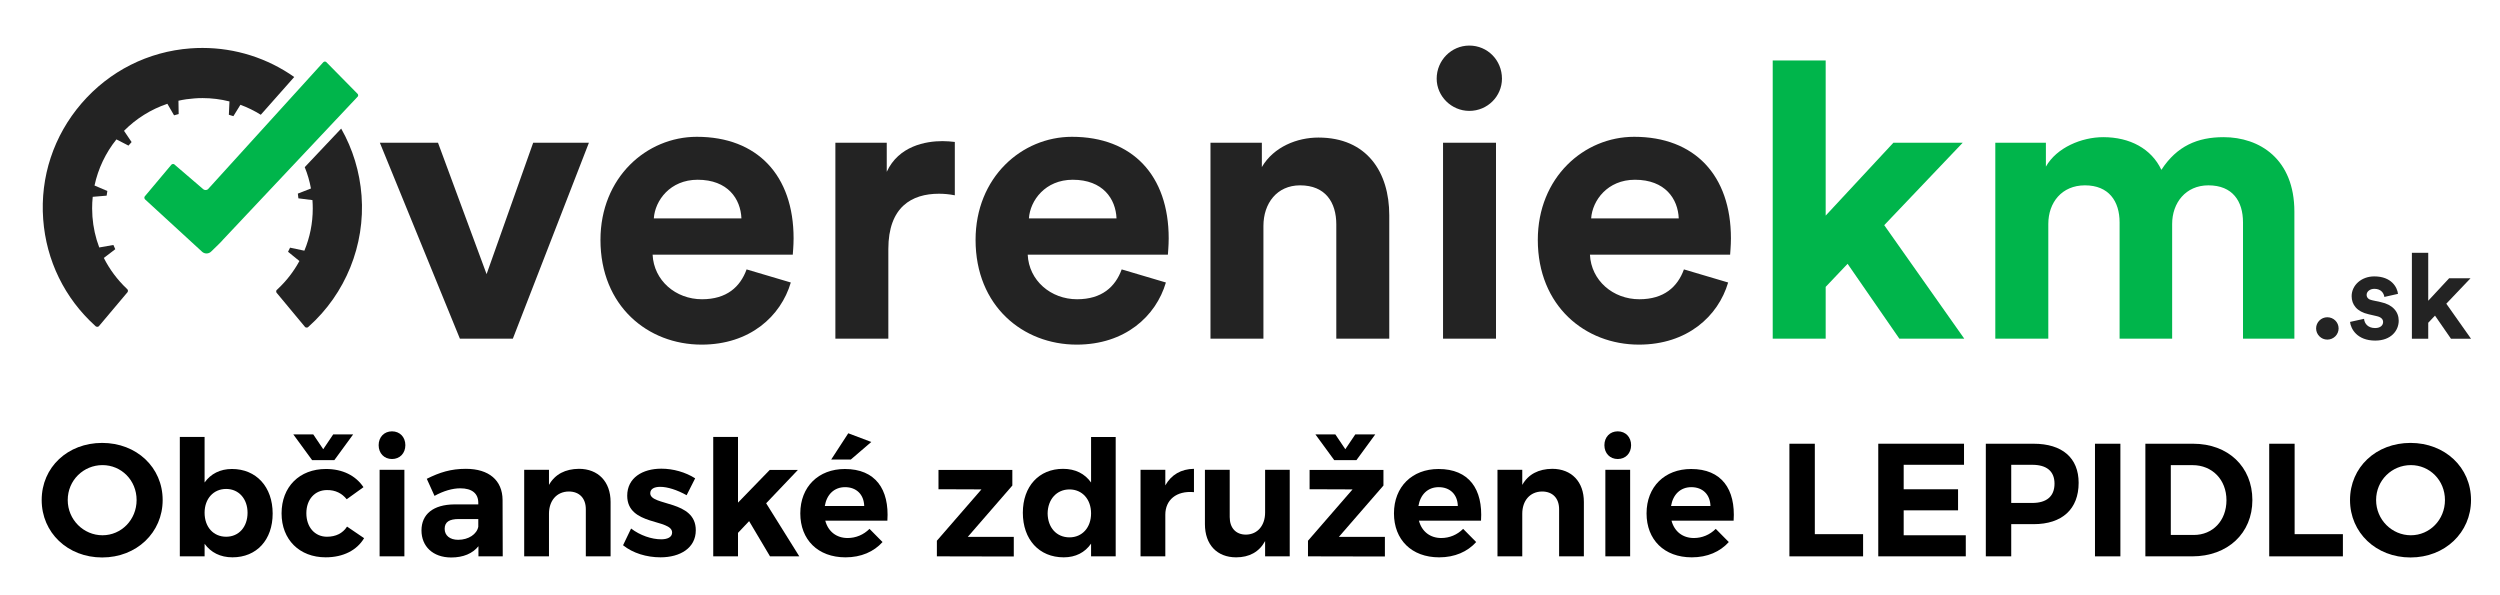 <?xml version="1.0" encoding="utf-8"?>
<!-- Generator: Adobe Illustrator 16.0.0, SVG Export Plug-In . SVG Version: 6.00 Build 0)  -->
<!DOCTYPE svg PUBLIC "-//W3C//DTD SVG 1.1//EN" "http://www.w3.org/Graphics/SVG/1.1/DTD/svg11.dtd">
<svg version="1.1" id="Layer_1" xmlns="http://www.w3.org/2000/svg" xmlns:xlink="http://www.w3.org/1999/xlink" x="0px" y="0px"
	 width="140px" height="33.333px" viewBox="0 0 140 33.333" enable-background="new 0 0 140 33.333" xml:space="preserve">
<g>
	<path fill="#232323" d="M28.72,18.965h-2.966L21.272,7.993h3.256l2.721,7.359l2.609-7.359h3.121L28.72,18.965z"/>
	<path fill="#232323" d="M44.285,15.82c-0.558,1.896-2.297,3.479-4.995,3.479c-3.011,0-5.664-2.163-5.664-5.864
		c0-3.502,2.587-5.774,5.396-5.774c3.39,0,5.419,2.162,5.419,5.685c0,0.425-0.045,0.87-0.045,0.914h-7.85
		c0.067,1.45,1.294,2.498,2.766,2.498c1.383,0,2.142-0.691,2.497-1.672L44.285,15.82z M41.52,12.23
		c-0.045-1.092-0.758-2.164-2.453-2.164c-1.539,0-2.387,1.161-2.453,2.164H41.52z"/>
	<path fill="#232323" d="M53.471,10.937c-0.334-0.066-0.623-0.088-0.892-0.088c-1.517,0-2.832,0.735-2.832,3.099v5.018h-2.966V7.993
		h2.877v1.628c0.668-1.449,2.186-1.718,3.122-1.718c0.245,0,0.468,0.022,0.69,0.046V10.937z"/>
	<path fill="#232323" d="M65.29,15.82c-0.557,1.896-2.296,3.479-4.994,3.479c-3.012,0-5.664-2.163-5.664-5.864
		c0-3.502,2.586-5.774,5.396-5.774c3.389,0,5.419,2.162,5.419,5.685c0,0.425-0.045,0.87-0.045,0.914h-7.85
		c0.066,1.45,1.293,2.498,2.765,2.498c1.383,0,2.141-0.691,2.498-1.672L65.29,15.82z M62.525,12.23
		c-0.044-1.092-0.759-2.164-2.452-2.164c-1.539,0-2.387,1.161-2.454,2.164H62.525z"/>
	<path fill="#232323" d="M70.752,18.965h-2.965V7.993h2.877v1.361c0.668-1.139,1.984-1.651,3.166-1.651
		c2.721,0,3.969,1.94,3.969,4.349v6.913h-2.966v-6.4c0-1.227-0.603-2.186-2.028-2.186c-1.294,0-2.053,1.005-2.053,2.274V18.965z"/>
	<path fill="#232323" d="M82.282,2.552c1.025,0,1.828,0.826,1.828,1.853c0,0.98-0.803,1.805-1.828,1.805
		c-1.004,0-1.828-0.824-1.828-1.805C80.454,3.378,81.278,2.552,82.282,2.552z M80.81,18.965V7.993h2.966v10.972H80.81z"/>
	<path fill="#232323" d="M96.776,15.82c-0.557,1.896-2.297,3.479-4.995,3.479c-3.011,0-5.664-2.163-5.664-5.864
		c0-3.502,2.587-5.774,5.396-5.774c3.39,0,5.419,2.162,5.419,5.685c0,0.425-0.045,0.87-0.045,0.914h-7.85
		c0.067,1.45,1.293,2.498,2.766,2.498c1.382,0,2.141-0.691,2.497-1.672L96.776,15.82z M94.01,12.23
		c-0.044-1.092-0.758-2.164-2.453-2.164c-1.538,0-2.385,1.161-2.452,2.164H94.01z"/>
	<path fill="#00B54B" d="M105.517,12.609l4.481,6.355h-3.635l-2.898-4.191l-1.227,1.292v2.899h-2.966V3.386h2.966v8.688l3.791-4.08
		h3.881L105.517,12.609z"/>
	<path fill="#00B54B" d="M111.737,18.965V7.993h2.833v1.338c0.603-1.069,2.007-1.65,3.211-1.65c1.495,0,2.698,0.647,3.256,1.83
		c0.87-1.339,2.029-1.83,3.479-1.83c2.028,0,3.969,1.227,3.969,4.171v7.113h-2.877v-6.512c0-1.182-0.58-2.074-1.939-2.074
		c-1.271,0-2.029,0.982-2.029,2.163v6.423h-2.943v-6.512c0-1.182-0.602-2.074-1.94-2.074c-1.294,0-2.052,0.959-2.052,2.163v6.423
		H111.737z"/>
	<path fill="#232323" d="M130.329,17.766c0.352,0,0.633,0.28,0.633,0.625s-0.281,0.627-0.633,0.627
		c-0.344,0-0.627-0.282-0.627-0.627S129.985,17.766,130.329,17.766z"/>
	<path fill="#232323" d="M132.387,17.854c0.021,0.268,0.221,0.517,0.62,0.517c0.302,0,0.447-0.159,0.447-0.338
		c0-0.151-0.104-0.275-0.365-0.331l-0.448-0.104c-0.653-0.144-0.949-0.537-0.949-1.012c0-0.605,0.537-1.108,1.268-1.108
		c0.963,0,1.287,0.613,1.328,0.978l-0.764,0.172c-0.028-0.199-0.173-0.454-0.559-0.454c-0.24,0-0.434,0.145-0.434,0.337
		c0,0.167,0.124,0.269,0.311,0.303l0.48,0.104c0.669,0.138,1.006,0.544,1.006,1.04c0,0.552-0.427,1.115-1.314,1.115
		c-1.02,0-1.371-0.66-1.412-1.046L132.387,17.854z"/>
	<path fill="#232323" d="M136.993,17.007l1.385,1.963h-1.123l-0.895-1.295l-0.379,0.399v0.896h-0.915v-4.812h0.915v2.684l1.171-1.26
		h1.198L136.993,17.007z"/>
	<g>
		<g>
			<path fill="#232323" d="M16.477,4.312l-1.873,2.115c-0.359-0.225-0.743-0.413-1.141-0.559L13.07,6.505
				c-0.084-0.027-0.168-0.055-0.254-0.078L12.85,5.68c-0.491-0.123-0.998-0.187-1.504-0.187c-0.154,0-0.311,0.004-0.465,0.018
				c-0.297,0.021-0.595,0.063-0.888,0.129l0.012,0.747C9.918,6.408,9.833,6.433,9.747,6.458L9.373,5.812
				c-0.912,0.306-1.751,0.83-2.428,1.514L7.37,7.956C7.31,8.021,7.251,8.087,7.195,8.154L6.52,7.806
				c-0.604,0.751-1.028,1.644-1.227,2.583l0.718,0.306c-0.016,0.088-0.028,0.174-0.039,0.261l-0.779,0.066
				c-0.023,0.213-0.034,0.43-0.034,0.646c0,0.149,0.006,0.3,0.017,0.461c0.044,0.595,0.172,1.178,0.381,1.729l0.792-0.14
				c0.034,0.08,0.07,0.16,0.106,0.237l-0.641,0.49c0.319,0.636,0.762,1.229,1.287,1.724l0.001,0.001l0.033,0.033
				c0.001,0.001,0.001,0.002,0.002,0.003c0,0.001,0.001,0.001,0.001,0.001c0.017,0.024,0.027,0.054,0.027,0.082
				c0,0.022-0.006,0.045-0.016,0.063l-0.042,0.05l-1.542,1.831l-0.028,0.033c0,0.001,0,0.001-0.002,0.001
				c-0.004,0.004-0.009,0.009-0.014,0.012c-0.022,0.015-0.049,0.022-0.078,0.022c-0.023,0-0.044-0.006-0.062-0.014
				c-0.004-0.002-0.008-0.005-0.012-0.006c-0.013-0.012-0.026-0.024-0.04-0.037C3.621,16.7,2.589,14.59,2.419,12.284
				C2.242,9.908,3.004,7.603,4.564,5.791c1.561-1.812,3.729-2.906,6.106-3.082c0.224-0.017,0.45-0.024,0.674-0.024
				C13.186,2.685,14.978,3.257,16.477,4.312z"/>
			<path fill="#232323" d="M17.289,18.286c0,0.001,0,0.001-0.001,0.002c-0.014,0.014-0.029,0.026-0.045,0.038
				c-0.02,0.014-0.045,0.019-0.069,0.019c-0.022,0-0.044-0.005-0.062-0.014c-0.004-0.002-0.008-0.005-0.012-0.006
				c-0.004-0.003-0.008-0.005-0.012-0.008c0-0.002-0.002-0.002-0.002-0.002c-0.002-0.001-0.003-0.002-0.004-0.005l-0.033-0.04
				c0,0-0.002,0-0.002-0.002l-1.535-1.847l-0.014-0.017c-0.002-0.002-0.004-0.002-0.004-0.003c-0.002-0.003-0.004-0.006-0.006-0.009
				c0-0.002-0.003-0.005-0.003-0.005c-0.012-0.021-0.018-0.044-0.018-0.067c0-0.025,0.007-0.051,0.019-0.071
				c0.023-0.02,0.045-0.04,0.065-0.061c0.487-0.455,0.896-0.982,1.216-1.571l-0.637-0.517c0.04-0.077,0.078-0.154,0.113-0.231
				l0.801,0.17c0.312-0.751,0.47-1.546,0.47-2.361c0-0.161-0.006-0.316-0.017-0.472l-0.787-0.099
				c-0.01-0.089-0.02-0.179-0.031-0.265l0.734-0.287c-0.075-0.408-0.191-0.81-0.348-1.194l2.041-2.16
				c0.648,1.14,1.04,2.416,1.141,3.76C20.454,13.723,19.35,16.447,17.289,18.286z"/>
		</g>
	</g>
	<path fill="#00B54B" d="M20.057,5.338c0,0.025-0.007,0.048-0.02,0.066c0,0.001-0.001,0.001-0.001,0.001l-0.028,0.03l-7.528,7.996
		c-0.033,0.055-0.395,0.407-0.653,0.654c-0.067,0.067-0.16,0.109-0.262,0.109c-0.089,0-0.172-0.033-0.236-0.086
		c-0.008-0.008-0.019-0.017-0.027-0.025l-3.167-2.907c-0.008-0.007-0.015-0.014-0.021-0.021c0-0.001,0-0.001,0-0.001
		c-0.019-0.023-0.03-0.053-0.03-0.082c0-0.027,0.008-0.052,0.022-0.074c0.006-0.007,0.012-0.014,0.019-0.022l0.001-0.001L9.583,9.24
		c0.006-0.006,0.012-0.014,0.019-0.022c0.023-0.021,0.055-0.035,0.09-0.035c0.027,0,0.052,0.01,0.073,0.022h0.001l0.029,0.03
		l1.594,1.367c0.035,0.025,0.078,0.041,0.125,0.041c0.051,0,0.097-0.018,0.133-0.047l0.04-0.045l6.403-7.05h0.001l0.021-0.023
		c0.022-0.019,0.051-0.031,0.082-0.031c0.026,0,0.049,0.009,0.068,0.022c0.003,0.001,0.004,0.002,0.006,0.004l0.025,0.025
		c0.002,0.001,0.002,0.002,0.003,0.003l1.707,1.733c0.003,0.001,0.003,0.002,0.005,0.005l0.024,0.025
		c0.003,0.001,0.003,0.002,0.004,0.004C20.049,5.289,20.057,5.312,20.057,5.338z"/>
	<line fill="none" x1="8.125" y1="10.976" x2="8.107" y2="10.998"/>
</g>
<g>
	<path d="M9.109,28.002c0,1.82-1.459,3.216-3.388,3.216c-1.928,0-3.387-1.387-3.387-3.216c0-1.838,1.459-3.199,3.387-3.199
		C7.649,24.804,9.109,26.173,9.109,28.002z M3.793,28.002c0,1.108,0.892,1.973,1.946,1.973c1.054,0,1.911-0.865,1.911-1.973
		s-0.856-1.956-1.911-1.956C4.676,26.047,3.793,26.894,3.793,28.002z"/>
	<path d="M15.269,28.759c0,1.469-0.892,2.451-2.252,2.451c-0.676,0-1.208-0.271-1.559-0.757v0.703H10.07V24.47h1.387v2.55
		c0.343-0.486,0.874-0.757,1.532-0.757C14.349,26.263,15.269,27.263,15.269,28.759z M13.863,28.714c0-0.774-0.487-1.333-1.198-1.333
		c-0.712,0-1.208,0.549-1.208,1.333c0,0.802,0.496,1.343,1.208,1.343C13.376,30.057,13.863,29.507,13.863,28.714z"/>
	<path d="M20.354,27.282l-0.938,0.676c-0.261-0.325-0.63-0.523-1.107-0.514c-0.676,0-1.153,0.522-1.153,1.297
		c0,0.784,0.478,1.316,1.153,1.316c0.496,0,0.883-0.19,1.126-0.568l0.955,0.649c-0.405,0.675-1.163,1.072-2.153,1.072
		c-1.469,0-2.469-0.992-2.469-2.46c0-1.487,1-2.487,2.487-2.487C19.183,26.263,19.921,26.632,20.354,27.282z M17.542,24.326
		l0.559,0.83l0.559-0.83h1.117l-1.054,1.442h-1.244l-1.054-1.442H17.542z"/>
	<path d="M22.7,24.93c0,0.451-0.307,0.775-0.748,0.775c-0.441,0-0.748-0.324-0.748-0.775c0-0.45,0.307-0.775,0.748-0.775
		C22.394,24.155,22.7,24.479,22.7,24.93z M21.258,31.156v-4.847h1.388v4.847H21.258z"/>
	<path d="M26.793,30.588c-0.325,0.406-0.847,0.631-1.523,0.631c-1.036,0-1.667-0.631-1.667-1.513c0-0.911,0.658-1.451,1.848-1.46
		h1.333v-0.09c0-0.514-0.342-0.811-1.009-0.811c-0.433,0-0.937,0.144-1.442,0.424L23.9,26.813c0.721-0.36,1.343-0.559,2.19-0.559
		c1.297,0,2.045,0.649,2.054,1.739l0.009,3.163h-1.36V30.588z M26.784,29.499v-0.433h-1.09c-0.532,0-0.793,0.162-0.793,0.55
		c0,0.369,0.288,0.613,0.757,0.613C26.243,30.228,26.703,29.913,26.784,29.499z"/>
	<path d="M34.193,28.11v3.045h-1.387v-2.64c0-0.613-0.361-0.991-0.955-0.991c-0.694,0.009-1.108,0.532-1.108,1.243v2.388h-1.388
		v-4.847h1.388v0.847c0.342-0.604,0.919-0.892,1.676-0.901C33.5,26.254,34.193,26.975,34.193,28.11z"/>
	<path d="M38.929,26.786l-0.478,0.946c-0.532-0.297-1.072-0.469-1.478-0.469c-0.324,0-0.559,0.108-0.559,0.36
		c0,0.73,2.559,0.361,2.55,2.073c0,0.991-0.875,1.514-1.974,1.514c-0.784,0-1.549-0.235-2.099-0.676l0.45-0.937
		c0.504,0.387,1.153,0.604,1.685,0.604c0.352,0,0.612-0.118,0.612-0.379c0-0.774-2.514-0.36-2.514-2.063c0-1,0.856-1.513,1.91-1.513
		C37.703,26.246,38.388,26.443,38.929,26.786z"/>
	<path d="M41.328,29.84v1.315h-1.387V24.47h1.387v3.677l1.775-1.829h1.577l-1.775,1.865l1.856,2.973h-1.64l-1.171-1.973
		L41.328,29.84z"/>
	<path d="M49.693,29.156h-3.478c0.162,0.613,0.631,0.973,1.252,0.973c0.459,0,0.892-0.18,1.225-0.513l0.73,0.739
		c-0.487,0.541-1.198,0.856-2.073,0.856c-1.55,0-2.532-0.992-2.532-2.46c0-1.495,1.019-2.487,2.496-2.487
		C49.017,26.263,49.811,27.39,49.693,29.156z M48.396,28.335c-0.018-0.64-0.433-1.054-1.072-1.054c-0.613,0-1.027,0.414-1.135,1.054
		H48.396z M46.548,25.732l0.955-1.469l1.289,0.487l-1.144,0.982H46.548z"/>
	<path d="M54.195,30.065h2.577v1.099l-4.307-0.009v-0.874l2.496-2.875l-2.406-0.009v-1.082h4.136v0.875L54.195,30.065z"/>
	<path d="M62.479,31.156H61.1v-0.712c-0.343,0.496-0.865,0.767-1.532,0.767c-1.378,0-2.289-1-2.289-2.497
		c0-1.477,0.901-2.459,2.253-2.459c0.685,0,1.217,0.27,1.568,0.766v-2.55h1.379V31.156z M61.1,28.75
		c0-0.792-0.496-1.342-1.208-1.342c-0.721,0-1.216,0.559-1.225,1.342c0.009,0.793,0.496,1.342,1.225,1.342
		C60.604,30.092,61.1,29.543,61.1,28.75z"/>
	<path d="M65.258,27.182c0.333-0.595,0.883-0.919,1.604-0.928v1.306c-0.991-0.09-1.604,0.442-1.604,1.262v2.333H63.87v-4.847h1.388
		V27.182z"/>
	<path d="M72.225,31.156h-1.379V30.3c-0.333,0.613-0.892,0.911-1.622,0.911c-1.072,0-1.748-0.712-1.748-1.857v-3.045h1.388v2.648
		c0,0.613,0.351,0.982,0.91,0.982c0.667-0.009,1.072-0.532,1.072-1.234v-2.396h1.379V31.156z"/>
	<path d="M74.977,30.065h2.577v1.099l-4.307-0.009v-0.874l2.496-2.875l-2.406-0.009v-1.082h4.136v0.875L74.977,30.065z
		 M74.779,24.326l0.559,0.83l0.559-0.83h1.118l-1.055,1.442h-1.243l-1.054-1.442H74.779z"/>
	<path d="M82.937,29.156h-3.478c0.162,0.613,0.631,0.973,1.252,0.973c0.459,0,0.892-0.18,1.225-0.513l0.73,0.739
		c-0.487,0.541-1.198,0.856-2.072,0.856c-1.55,0-2.532-0.992-2.532-2.46c0-1.495,1.019-2.487,2.496-2.487
		C82.261,26.263,83.054,27.39,82.937,29.156z M81.639,28.335c-0.018-0.64-0.432-1.054-1.072-1.054c-0.613,0-1.027,0.414-1.135,1.054
		H81.639z"/>
	<path d="M88.697,28.11v3.045H87.31v-2.64c0-0.613-0.361-0.991-0.955-0.991c-0.694,0.009-1.108,0.532-1.108,1.243v2.388h-1.388
		v-4.847h1.388v0.847c0.342-0.604,0.919-0.892,1.676-0.901C88.004,26.254,88.697,26.975,88.697,28.11z"/>
	<path d="M91.342,24.93c0,0.451-0.306,0.775-0.748,0.775c-0.441,0-0.748-0.324-0.748-0.775c0-0.45,0.307-0.775,0.748-0.775
		C91.036,24.155,91.342,24.479,91.342,24.93z M89.9,31.156v-4.847h1.388v4.847H89.9z"/>
	<path d="M97.083,29.156h-3.479c0.163,0.613,0.631,0.973,1.253,0.973c0.459,0,0.892-0.18,1.225-0.513l0.73,0.739
		c-0.487,0.541-1.198,0.856-2.073,0.856c-1.549,0-2.532-0.992-2.532-2.46c0-1.495,1.019-2.487,2.496-2.487
		C96.407,26.263,97.201,27.39,97.083,29.156z M95.786,28.335c-0.018-0.64-0.432-1.054-1.072-1.054c-0.613,0-1.027,0.414-1.135,1.054
		H95.786z"/>
	<path d="M104.333,29.913v1.243h-4.126v-6.307h1.423v5.064H104.333z"/>
	<path d="M106.606,26.029v1.37h3.045v1.18h-3.045v1.396h3.478v1.18h-4.901v-6.307h4.802v1.18H106.606z"/>
	<path d="M113.882,24.849c1.603,0,2.522,0.793,2.522,2.189c0,1.469-0.919,2.315-2.522,2.315h-1.253v1.802h-1.423v-6.307H113.882z
		 M112.629,28.165h1.18c0.793,0,1.244-0.361,1.244-1.082c0-0.703-0.451-1.054-1.244-1.054h-1.18V28.165z"/>
	<path d="M117.319,31.156v-6.307h1.423v6.307H117.319z"/>
	<path d="M122.817,24.849c1.956,0,3.316,1.288,3.316,3.154c0,1.856-1.379,3.153-3.37,3.153h-2.622v-6.307H122.817z M121.565,29.958
		h1.288c1.055,0,1.829-0.793,1.829-1.946c0-1.162-0.811-1.964-1.892-1.964h-1.225V29.958z"/>
	<path d="M131.202,29.913v1.243h-4.126v-6.307h1.423v5.064H131.202z"/>
	<path d="M138.377,28.002c0,1.82-1.46,3.216-3.388,3.216c-1.928,0-3.388-1.387-3.388-3.216c0-1.838,1.46-3.199,3.388-3.199
		C136.917,24.804,138.377,26.173,138.377,28.002z M133.062,28.002c0,1.108,0.892,1.973,1.946,1.973s1.91-0.865,1.91-1.973
		s-0.856-1.956-1.91-1.956C133.944,26.047,133.062,26.894,133.062,28.002z"/>
</g>
</svg>
